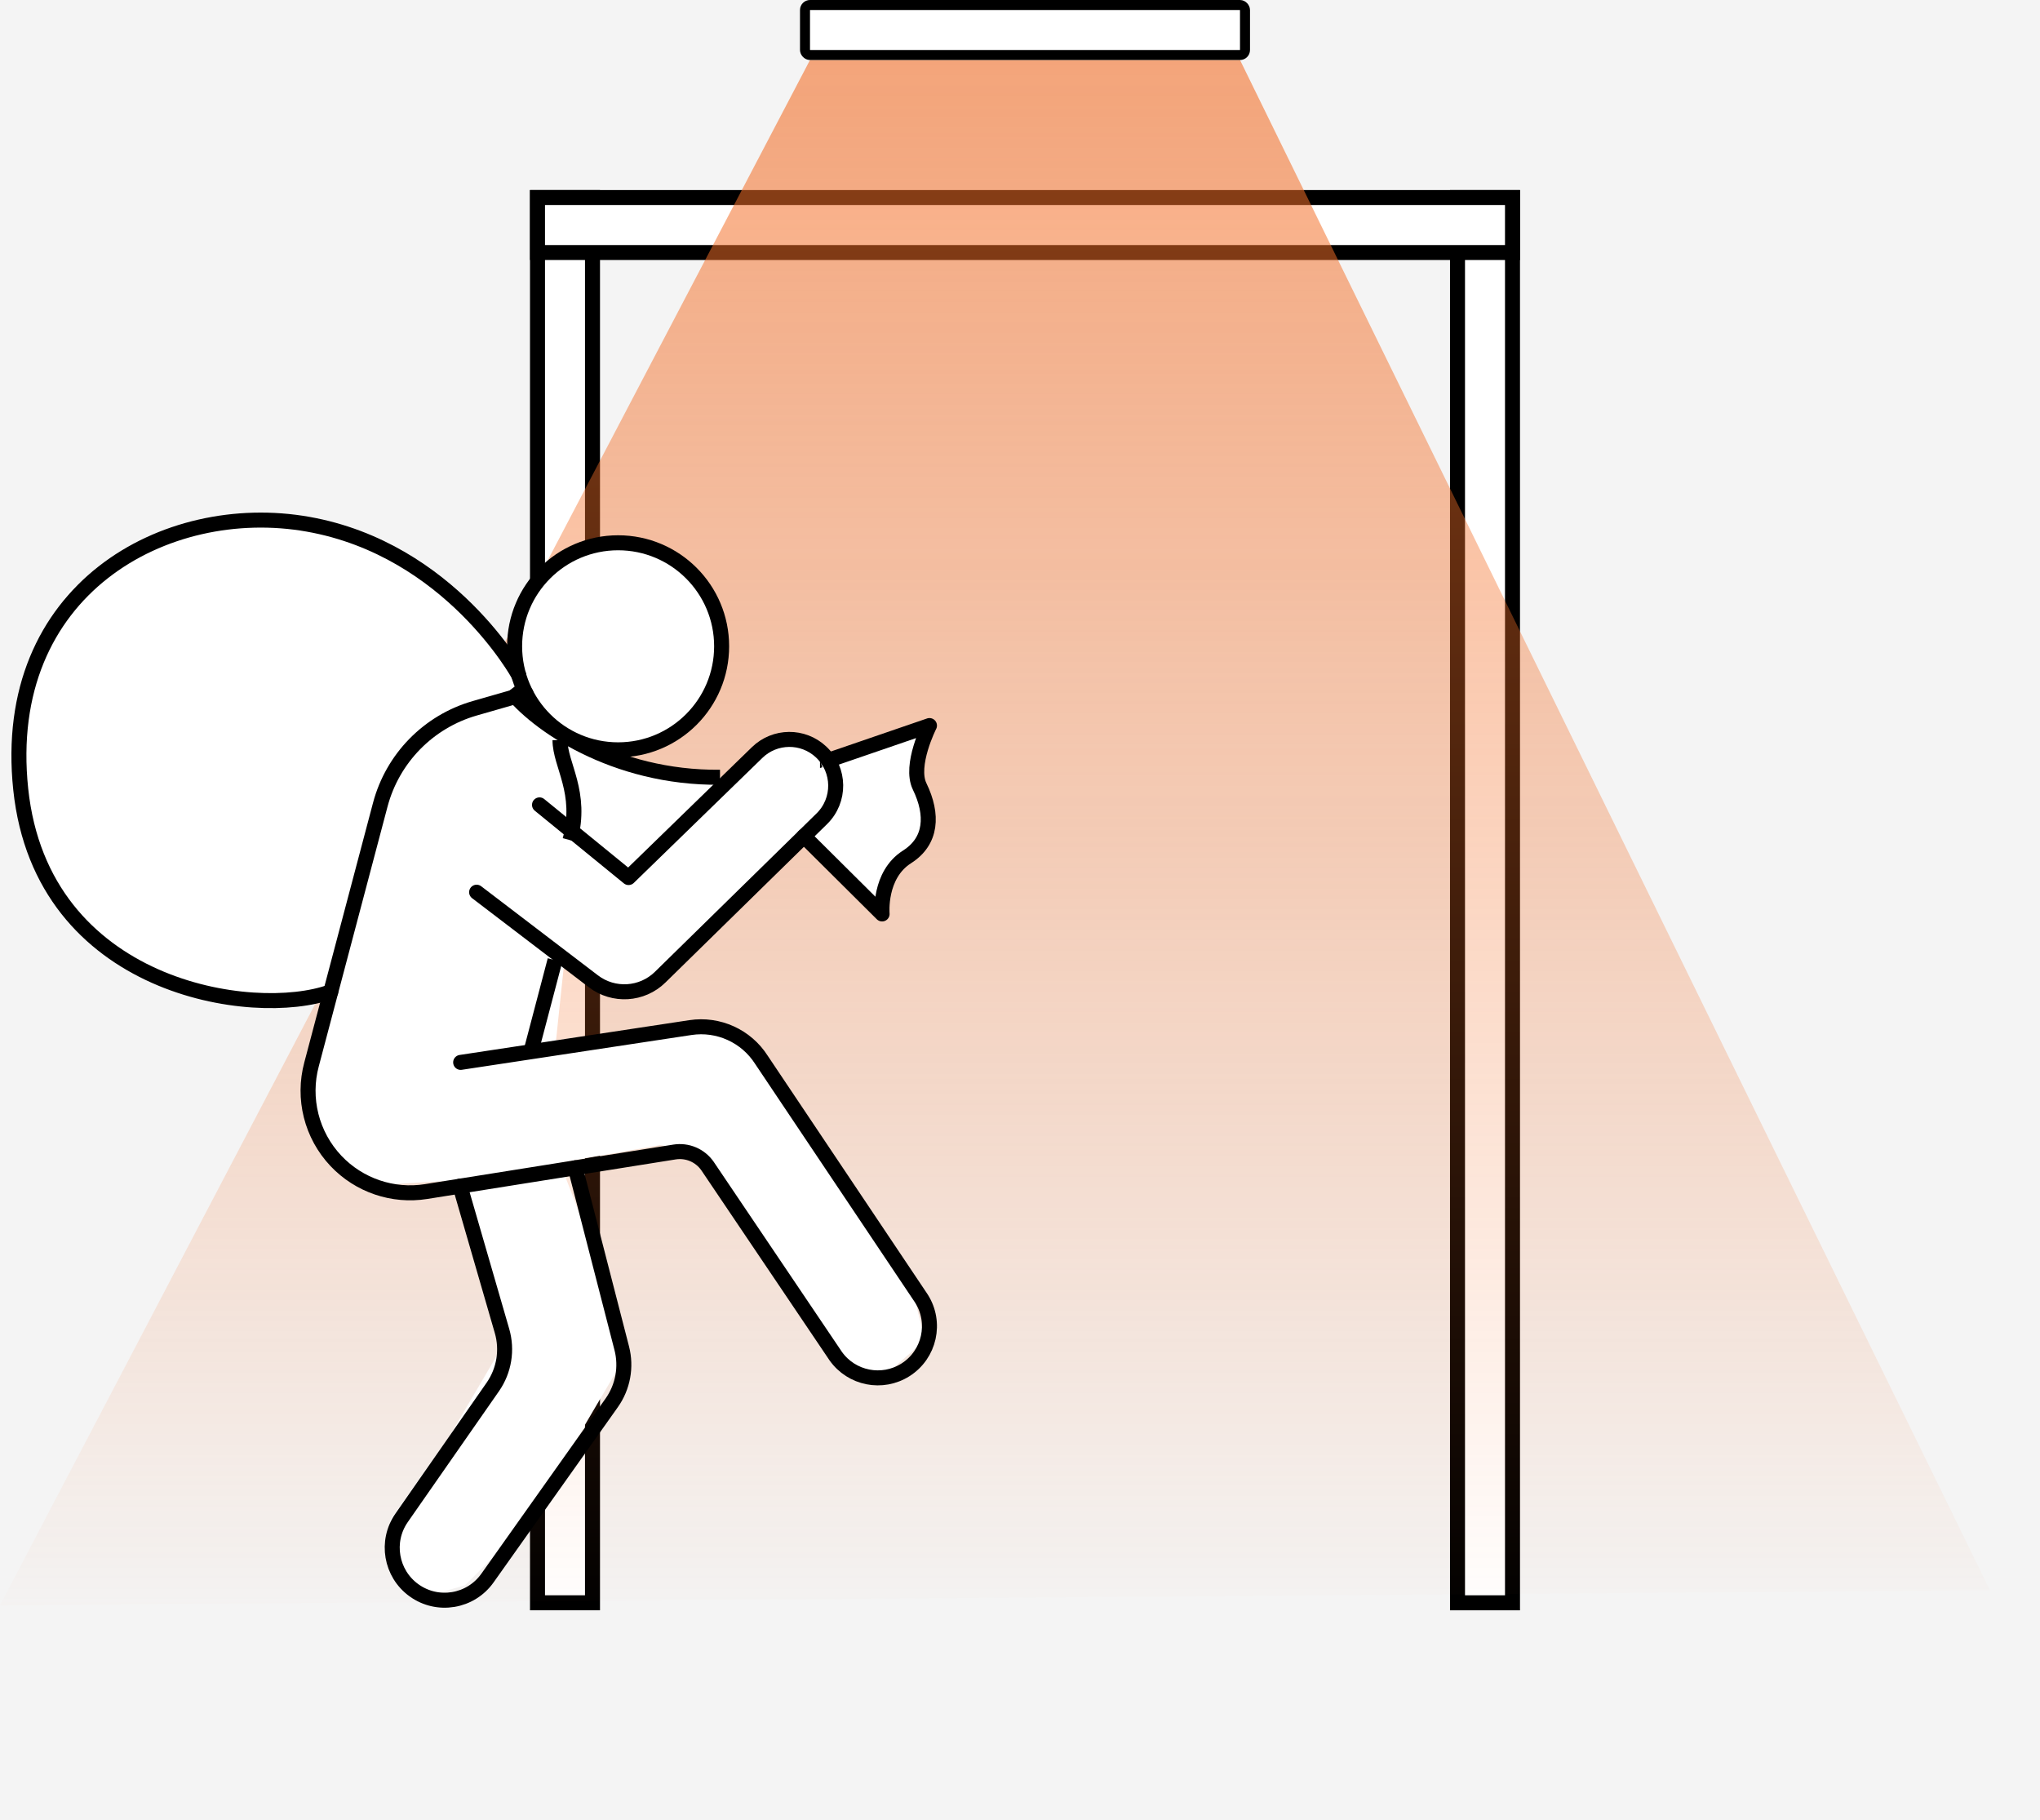 <svg width="204" height="182" viewBox="0 0 204 182" fill="none" xmlns="http://www.w3.org/2000/svg">
<rect width="204" height="182" fill="#F4F4F4"/>
<rect x="-0.75" y="0.75" width="5.5" height="140.5" transform="matrix(-1 0 0 1 58.5 19)" fill="white" stroke="black" stroke-width="1.5"/>
<rect x="-0.75" y="0.75" width="5.5" height="140.5" transform="matrix(-1 -8.74228e-08 -8.74228e-08 1 150.5 19)" fill="white" stroke="black" stroke-width="1.5"/>
<rect x="0.75" y="0.75" width="5.5" height="97.5" transform="matrix(-4.37114e-08 1 1 4.37114e-08 53 19)" fill="white" stroke="black" stroke-width="1.5"/>
<path d="M124 6L199 159L8.47993e-05 160.5L81 6L124 6Z" fill="url(#paint0_linear_172_1131)"/>
<path d="M11.5 55.5L18 52.5L25 51.5L34 53L43.5 57.5L50 64.5L51.5 65.5V60.5L55.5 56L61.5 54L66 55L69.5 57.5L71.5 61.5L72 65.5L71 68L69.5 71.5L67.5 73.5L64.5 74.5L61.5 75L58 74L55.5 72.5L53.5 71L56.5 74L64 76.5L71 78L80.5 75.5L65 91.5L58 84L63 87.5L74.5 76L79 74L80.5 74.5L84 76L92.5 73L91.5 77L93 82L92 85L90 86L88 91L81 84L82.5 81.5L65 98.5L61 99L56.5 95.5L55.5 105L53.5 104.258L51.5 104.5L68 102.5H72.5L75.5 105.5L78 109L85.5 120.5L91.5 130L92.5 134L88.5 137.5L84.5 136.5L80.5 131.5L74 122L69 115L66 114.5L56 116.25L58 121.5L60 128L62 136.5L57 145L50 155L46.5 158.5L43 159.5L39 156.5V152L45 143.5L50 135L47.5 125L46 118L37.5 118.5L31.5 114L31 105L33 99.5H27.5L22.5 100L18 98.5L11.5 95L5.5 89.5L2.5 84L1.5 77V71L3.5 64.5L7 59L11.5 55.5Z" fill="white"/>
<path d="M61.812 74.969C56.096 74.969 51.462 70.335 51.462 64.618C51.462 58.902 56.096 54.268 61.812 54.268C67.529 54.268 72.163 58.902 72.163 64.618C72.163 70.335 67.529 74.969 61.812 74.969Z" stroke="black" stroke-width="1.5" stroke-miterlimit="10" stroke-linecap="round" stroke-linejoin="round"/>
<path d="M53.951 80.474L62.857 87.739L75.717 75.238C77.489 73.516 80.3 73.489 82.104 75.177C84.028 76.978 84.063 80.018 82.181 81.861L66.017 97.7C64.203 99.478 61.358 99.654 59.339 98.113L47.662 89.204" stroke="black" stroke-width="1.5" stroke-miterlimit="10" stroke-linecap="round" stroke-linejoin="round"/>
<path d="M52.602 69.343L47.474 70.816C42.847 72.144 39.259 75.808 38.027 80.462L31.16 106.396C30.232 109.824 31.154 113.488 33.594 116.069C35.909 118.517 39.283 119.665 42.611 119.135L67.452 115.18C68.722 114.978 69.996 115.515 70.738 116.564L83.57 135.583C85.159 137.827 88.228 138.433 90.55 136.959C92.962 135.429 93.672 132.231 92.135 129.823L76.142 105.964C74.621 103.58 71.839 102.317 69.043 102.74L46.066 106.22" stroke="black" stroke-width="1.5" stroke-miterlimit="10" stroke-linecap="round" stroke-linejoin="round"/>
<path d="M57.526 116.76L62.176 134.804C62.66 136.681 62.293 138.675 61.173 140.257L48.746 157.779C47.061 160.159 43.758 160.707 41.395 158.999C39.082 157.328 38.53 154.113 40.154 151.766L49.291 138.655C50.419 137.025 50.753 134.974 50.201 133.07L46.006 118.594" stroke="black" stroke-width="1.5" stroke-miterlimit="10" stroke-linecap="round" stroke-linejoin="round"/>
<path d="M51.875 67.51C51.875 67.51 45.025 54.938 30.805 52.414C16.585 49.89 -0.03 58.934 2.073 78.915C4.176 98.896 25.378 101.951 33.075 99.162" stroke="black" stroke-width="1.5" stroke-miterlimit="10" stroke-linecap="round" stroke-linejoin="round"/>
<path d="M80.395 83.611L88.21 91.378C88.21 91.378 87.85 87.487 90.706 85.671C93.175 84.102 93.341 81.463 91.964 78.628C90.935 76.51 92.947 72.543 92.947 72.543L82.814 76.022" stroke="black" stroke-width="1.5" stroke-miterlimit="10" stroke-linecap="round" stroke-linejoin="round"/>
<path d="M51.595 68.543C54.044 71.727 61.628 77.063 72 76.962V78.464C61.132 78.565 53.112 72.976 50.405 69.457L51.595 68.543ZM82.237 76.712C82.158 76.738 82.079 76.762 82 76.788V76L82.237 76.712Z" fill="black"/>
<path d="M56 74C56 76.5 58.286 79.2 57 84" stroke="black" stroke-width="1.5"/>
<path d="M55.5 96L53 105.5" stroke="black" stroke-width="1.5"/>
<rect x="80.5" y="0.5" width="44" height="5" rx="0.5" fill="white" stroke="black"/>
<defs>
<linearGradient id="paint0_linear_172_1131" x1="88.837" y1="163.472" x2="88.837" y2="6" gradientUnits="userSpaceOnUse">
<stop stop-color="#F36F28" stop-opacity="0"/>
<stop offset="1" stop-color="#F36F28" stop-opacity="0.6"/>
</linearGradient>
</defs>
</svg>
